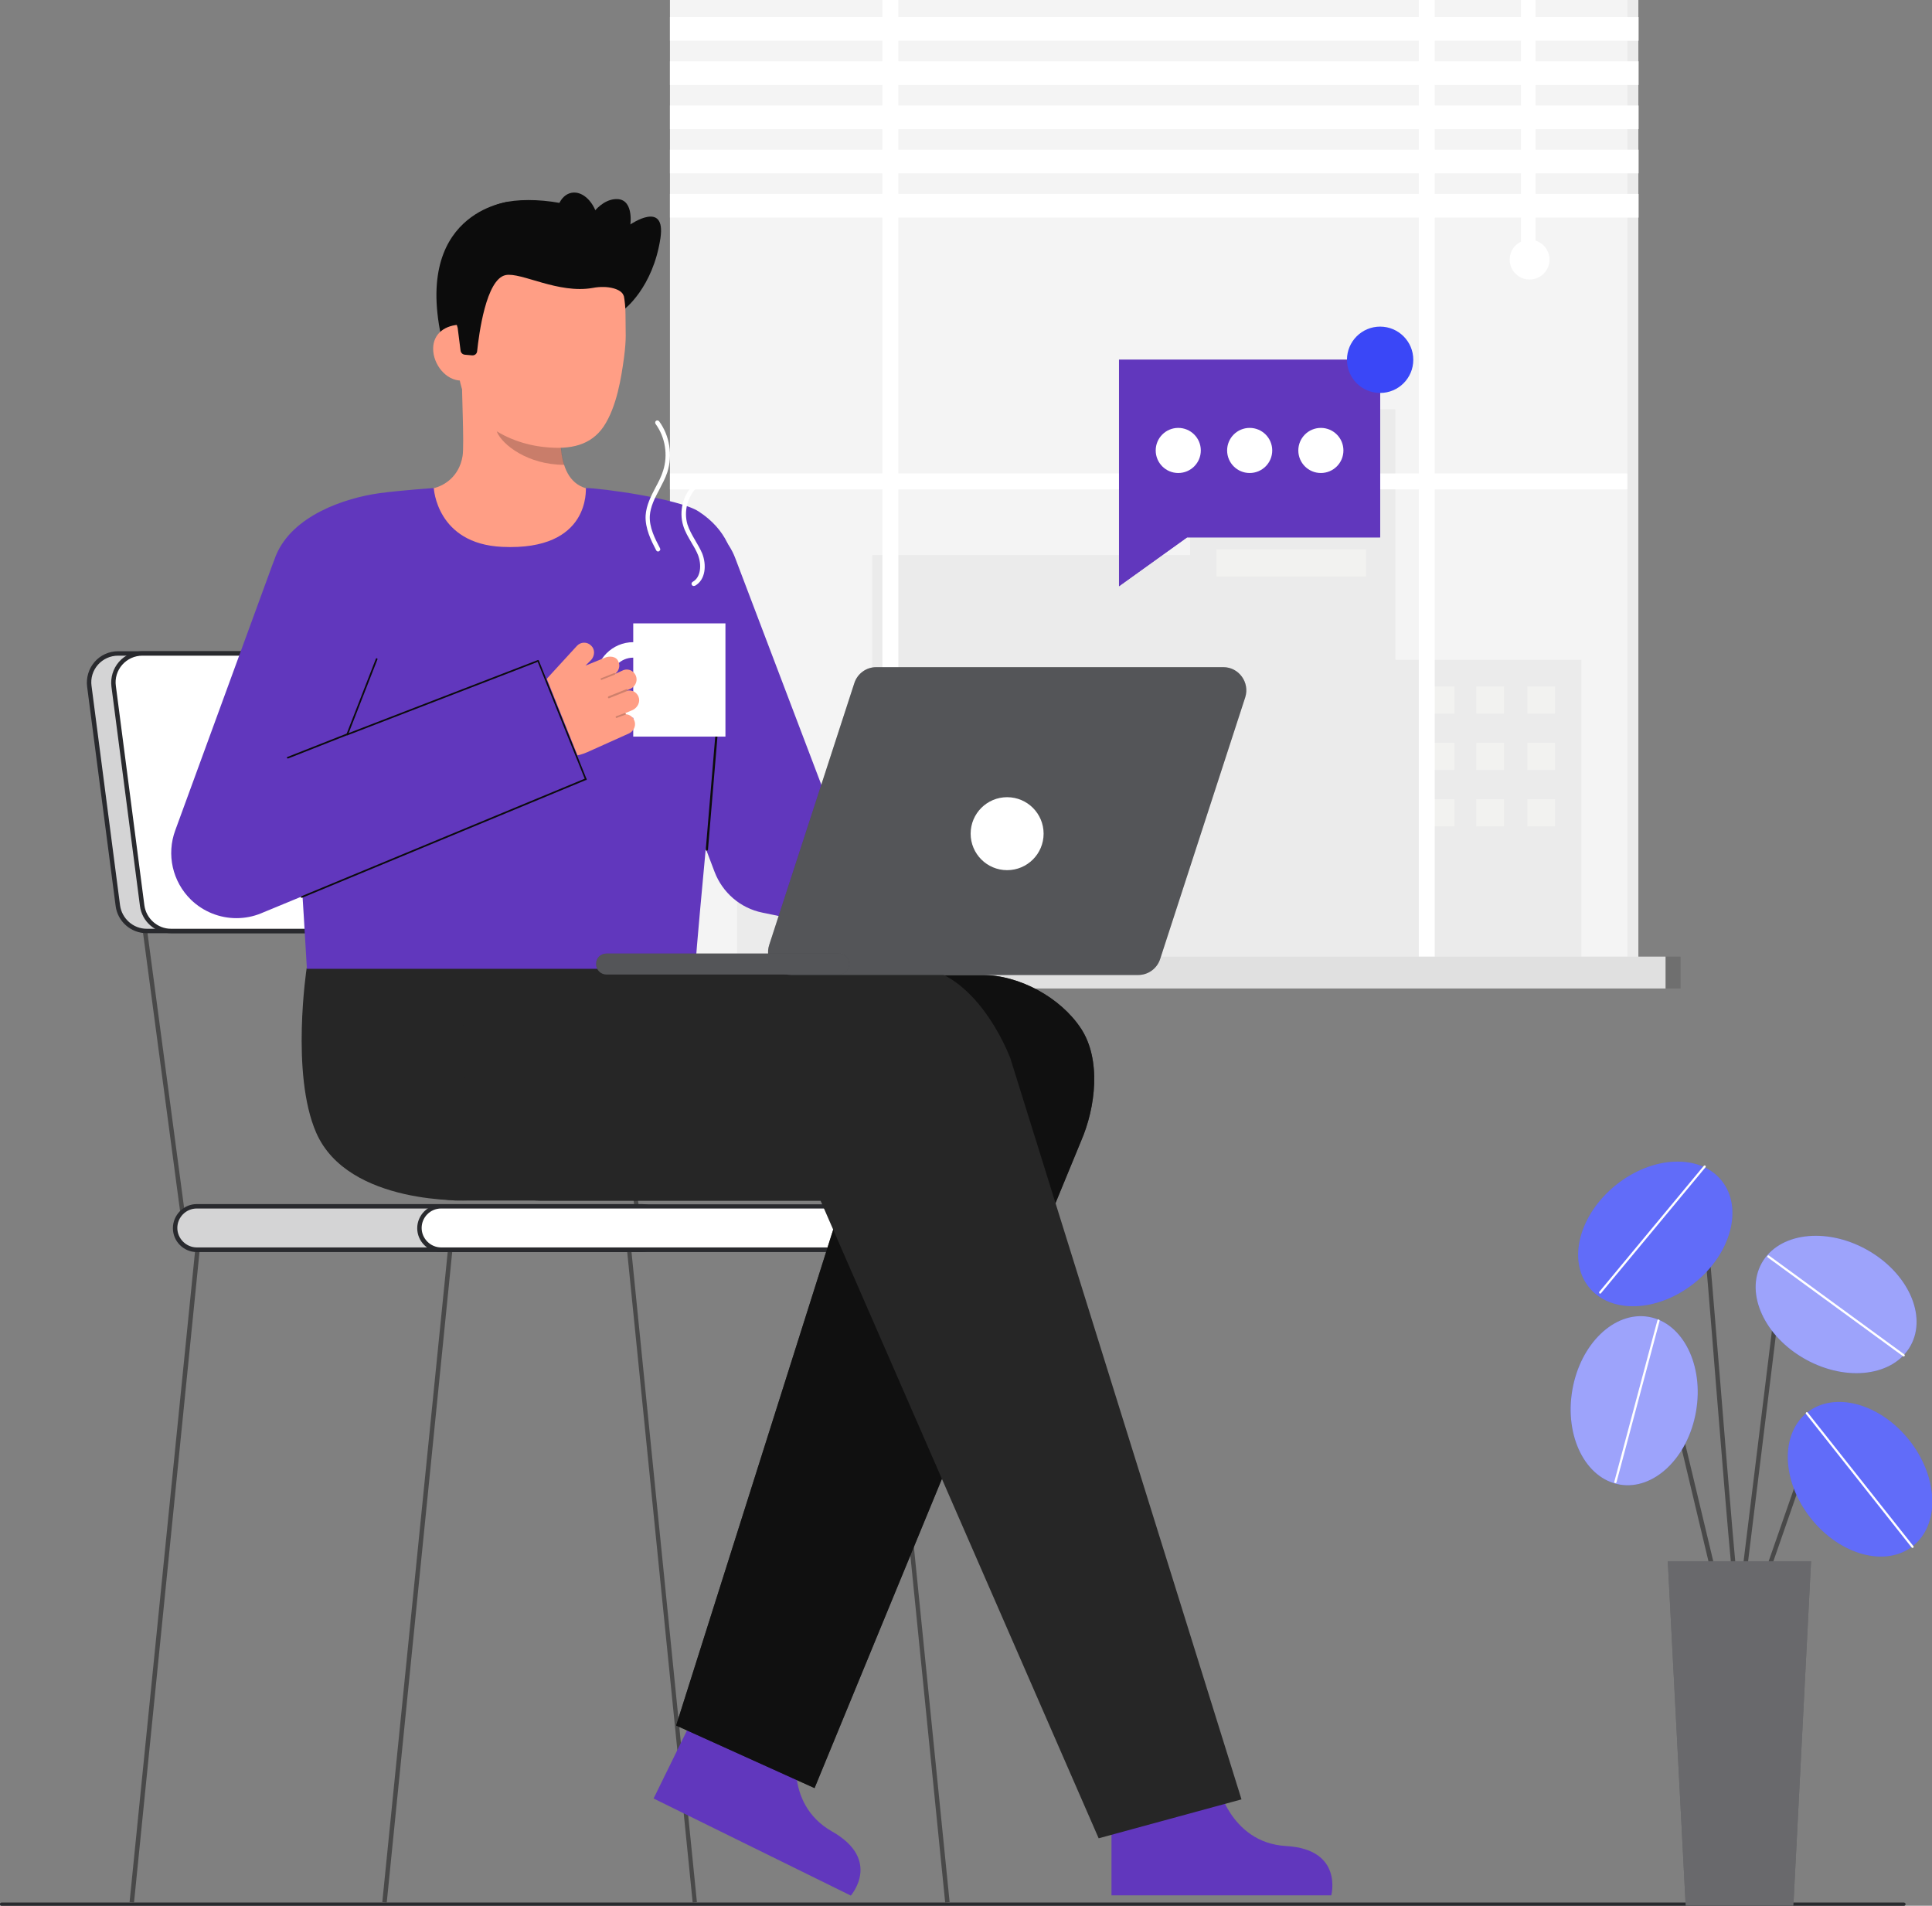 <svg xmlns="http://www.w3.org/2000/svg" xmlns:xlink="http://www.w3.org/1999/xlink" id="Layer_2_00000081646306642730578340000017642546183890216639_" x="0px" y="0px" viewBox="0 0 873.8 861.8" style="enable-background:new 0 0 873.8 861.8;" xml:space="preserve"><rect x="0" y="0" width="873.8" height="861.8" fill="#808080" stroke="none"/><style type="text/css">	.st0{fill:#F4F4F4;}	.st1{opacity:5.000000e-02;fill:#292A2E;enable-background:new    ;}	.st2{opacity:0.34;fill:#FFFFFA;enable-background:new    ;}	.st3{fill:#FFFFFF;}	.st4{opacity:0.1;fill:#292A2E;enable-background:new    ;}	.st5{fill:#6137BD;}	.st6{fill:#3A47F7;}	.st7{fill:#292A2E;}	.st8{opacity:0.65;}	.st9{fill:#494949;}	.st10{opacity:0.8;fill:#FFFFFF;enable-background:new    ;}	.st11{fill:#FF9E85;}	.st12{opacity:0.22;fill:#0C0C0C;enable-background:new    ;}	.st13{fill:#0C0C0C;}	.st14{fill:#262626;}	.st15{opacity:0.8;fill:#0A0A0A;enable-background:new    ;}	.st16{opacity:0.2;fill:#FFFFFF;enable-background:new    ;}	.st17{opacity:0.2;fill:#0C0C0C;enable-background:new    ;}	.st18{opacity:0.5;fill:#FFFFFF;enable-background:new    ;}	.st19{opacity:0.3;fill:#FFFFFF;enable-background:new    ;}</style><g>	<rect id="c_3_c" x="303" class="st0" width="433.1" height="433.1"></rect>	<rect id="c_3_c-2" x="736" class="st0" width="5" height="433.1"></rect>	<rect id="c_3_c-3" x="736" class="st1" width="5" height="433.1"></rect>	<polygon id="c_3_c-4" class="st1" points="631.1,298.4 631.1,185.1 538.3,185.1 538.3,251 394.5,251 394.5,367.5 333.4,367.5   333.4,433.1 394.5,433.1 406.3,433.1 715.2,433.1 715.2,298.4  "></polygon>	<g id="c_3_wh">		<rect id="c_3_wh-2" x="550.2" y="197.4" class="st2" width="67.6" height="12.3"></rect>		<rect id="c_3_wh-3" x="550.2" y="222.9" class="st2" width="67.6" height="12.3"></rect>		<rect id="c_3_wh-4" x="550.2" y="248.4" class="st2" width="67.6" height="12.3"></rect>	</g>	<g id="c_3_wh-5">		<rect id="c_3_wh-6" x="690.8" y="310.4" class="st2" width="12.5" height="12.3"></rect>		<rect id="c_3_wh-7" x="690.8" y="335.9" class="st2" width="12.5" height="12.3"></rect>		<rect id="c_3_wh-8" x="690.8" y="361.4" class="st2" width="12.5" height="12.3"></rect>		<rect id="c_3_wh-9" x="667.7" y="310.4" class="st2" width="12.5" height="12.3"></rect>		<rect id="c_3_wh-10" x="667.7" y="335.9" class="st2" width="12.5" height="12.3"></rect>		<rect id="c_3_wh-11" x="667.7" y="361.4" class="st2" width="12.5" height="12.3"></rect>		<rect id="c_3_wh-12" x="645.3" y="310.4" class="st2" width="12.5" height="12.3"></rect>		<rect id="c_3_wh-13" x="645.3" y="335.9" class="st2" width="12.5" height="12.3"></rect>		<rect id="c_3_wh-14" x="645.3" y="361.4" class="st2" width="12.5" height="12.3"></rect>	</g>	<polygon class="st3" points="736,214.1 648.9,214.1 648.9,0 641.7,0 641.7,214.1 406.3,214.1 406.3,0 399.1,0 399.1,214.1   303,214.1 303,221.3 399.1,221.3 399.1,433.1 406.3,433.1 406.3,221.3 641.7,221.3 641.7,433.1 648.9,433.1 648.9,221.3 736,221.3    "></polygon>	<rect id="c_3_c-5" x="285.7" y="432.6" class="st0" width="467.6" height="14.4"></rect>	<rect id="c_3_c-6" x="285.7" y="432.6" class="st4" width="467.6" height="14.4"></rect>	<rect id="c_3_c-7" x="753.3" y="432.6" class="st4" width="6.8" height="14.4"></rect>	<rect id="c_3_c-8" x="753.3" y="432.6" class="st4" width="6.8" height="14.4"></rect>	<g>		<rect x="303" y="7.7" class="st3" width="438.1" height="10.7"></rect>		<rect x="303" y="27.7" class="st3" width="438.1" height="10.7"></rect>		<rect x="303" y="47.7" class="st3" width="438.1" height="10.7"></rect>		<rect x="303" y="67.7" class="st3" width="438.1" height="10.7"></rect>		<rect x="303" y="87.7" class="st3" width="438.1" height="10.7"></rect>	</g>	<rect x="687.9" class="st3" width="6.6" height="110.5"></rect>	<circle class="st3" cx="691.8" cy="117.4" r="9"></circle></g><polygon class="st5" points="506.1,265.1 506.1,162.7 624.2,162.7 624.2,243 536.9,243 "></polygon><polygon class="st5" points="506.1,265.1 506.1,162.7 624.2,162.7 624.2,243 536.9,243 "></polygon><g>	<circle class="st3" cx="532.9" cy="203.7" r="10.2"></circle>	<circle class="st3" cx="565.2" cy="203.7" r="10.2"></circle>	<circle class="st3" cx="597.4" cy="203.7" r="10.2"></circle></g><circle class="st6" cx="624.2" cy="162.7" r="15"></circle><g>	<path class="st7" d="M861.1,861.8H0.7c-0.4,0-0.7-0.3-0.7-0.7s0.3-0.7,0.7-0.7h860.4c0.4,0,0.7,0.3,0.7,0.7  S861.5,861.8,861.1,861.8L861.1,861.8z"></path>	<g class="st8">		<path class="st7" d="M861.1,861.8H0.7c-0.4,0-0.7-0.3-0.7-0.7s0.3-0.7,0.7-0.7h860.4c0.4,0,0.7,0.3,0.7,0.7   S861.5,861.8,861.1,861.8L861.1,861.8z"></path>	</g></g><g>	<polygon class="st9" points="60.6,860.5 58.6,860.2 89.3,555.1 91.3,555.5  "></polygon>	<polygon class="st9" points="174.9,860.5 172.9,860.2 203.6,555.1 205.6,555.5  "></polygon>	<g>		<polygon class="st9" points="427.5,860.5 429.5,860.2 398.8,555.1 396.9,555.5   "></polygon>		<polygon class="st9" points="313.3,860.5 315.2,860.2 284.5,555.1 282.6,555.5   "></polygon>	</g>			<rect x="279.5" y="420.4" transform="matrix(0.991 -0.132 0.132 0.991 -62.139 41.419)" class="st9" width="2" height="135.5"></rect>			<rect x="73.7" y="420.4" transform="matrix(0.991 -0.132 0.132 0.991 -63.949 14.179)" class="st9" width="2" height="135.5"></rect>	<g>		<path class="st7" d="M89,545.5h201.3c5.4,0,9.8,4.4,9.8,9.8v0c0,5.4-4.4,9.8-9.8,9.8H89c-5.4,0-9.8-4.4-9.8-9.8v0   C79.1,549.9,83.6,545.5,89,545.5z"></path>		<path class="st10" d="M89,545.5h201.3c5.4,0,9.8,4.4,9.8,9.8v0c0,5.4-4.4,9.8-9.8,9.8H89c-5.4,0-9.8-4.4-9.8-9.8v0   C79.1,549.9,83.6,545.5,89,545.5z"></path>		<path class="st7" d="M290.3,566.2H89c-6,0-10.8-4.9-10.8-10.8S83,544.5,89,544.5h201.3c6,0,10.8,4.9,10.8,10.8   S296.3,566.2,290.3,566.2L290.3,566.2z M89,546.5c-4.9,0-8.8,4-8.8,8.8s4,8.8,8.8,8.8h201.3c4.9,0,8.8-4,8.8-8.8s-4-8.8-8.8-8.8   H89L89,546.5z"></path>	</g>	<g>		<path class="st3" d="M199.5,545.5h201.3c5.4,0,9.8,4.4,9.8,9.8v0c0,5.4-4.4,9.8-9.8,9.8H199.5c-5.4,0-9.8-4.4-9.8-9.8v0   C189.6,549.9,194,545.5,199.5,545.5z"></path>		<path class="st7" d="M400.8,566.2H199.5c-6,0-10.8-4.9-10.8-10.8s4.9-10.8,10.8-10.8h201.3c6,0,10.8,4.9,10.8,10.8   S406.8,566.2,400.8,566.2z M199.5,546.5c-4.9,0-8.8,4-8.8,8.8s4,8.8,8.8,8.8h201.3c4.9,0,8.8-4,8.8-8.8s-4-8.8-8.8-8.8H199.5z"></path>	</g>	<g>		<path class="st7" d="M261.5,421H66.3c-6.6,0-12.2-4.9-13-11.4l-12.9-99.2c-1-7.9,5.1-14.8,13-14.8h195.2c6.6,0,12.2,4.9,13,11.4   l12.9,99.2C275.6,414,269.4,421,261.5,421L261.5,421z"></path>		<path class="st10" d="M261.5,421H66.3c-6.6,0-12.2-4.9-13-11.4l-12.9-99.2c-1-7.9,5.1-14.8,13-14.8h195.2c6.6,0,12.2,4.9,13,11.4   l12.9,99.2C275.6,414,269.4,421,261.5,421L261.5,421z"></path>		<path class="st7" d="M261.5,422H66.3c-7.1,0-13.1-5.3-14-12.3l-12.9-99.2c-0.5-4,0.7-8.1,3.4-11.2s6.6-4.8,10.6-4.8h195.2   c7.1,0,13.1,5.3,14,12.3l12.9,99.2c0.5,4-0.7,8.1-3.4,11.2S265.6,422,261.5,422L261.5,422z M53.4,296.5c-3.5,0-6.8,1.5-9.1,4.1   c-2.3,2.6-3.4,6.1-2.9,9.6l12.9,99.2c0.8,6,6,10.6,12,10.6h195.2c3.5,0,6.8-1.5,9.1-4.1c2.3-2.6,3.4-6.1,2.9-9.6l-12.9-99.2   c-0.8-6-6-10.6-12-10.6L53.4,296.5L53.4,296.5z"></path>	</g>	<g>		<path class="st3" d="M272.6,421H77.3c-6.6,0-12.2-4.9-13-11.4l-12.9-99.2c-1-7.9,5.1-14.8,13-14.8h195.2c6.6,0,12.2,4.9,13,11.4   l12.9,99.2C286.6,414,280.5,421,272.6,421z"></path>		<path class="st7" d="M272.6,422H77.3c-7.1,0-13.1-5.3-14-12.3l-12.9-99.2c-0.5-4,0.7-8.1,3.4-11.2s6.6-4.8,10.6-4.8h195.2   c7.1,0,13.1,5.3,14,12.3l12.9,99.2c0.5,4-0.7,8.1-3.4,11.2S276.6,422,272.6,422L272.6,422z M64.4,296.5c-3.5,0-6.8,1.5-9.1,4.1   c-2.3,2.6-3.4,6.1-2.9,9.6l12.9,99.2c0.8,6,6,10.6,12,10.6h195.2c3.5,0,6.8-1.5,9.1-4.1c2.3-2.6,3.4-6.1,2.9-9.6l-12.9-99.2   c-0.8-6-6-10.6-12-10.6H64.4z"></path>	</g></g><path class="st5" d="M550.3,805.5c0,0,5.4,27.8,31.4,29.3s20.4,22.3,20.4,22.3h-99.4v-49.7L550.3,805.5L550.3,805.5z"></path><path class="st5" d="M361.1,788c0,0-7.5,27.3,15.2,40.2c22.7,12.9,8.5,29,8.5,29l-89.2-43.9l21.9-44.6L361.1,788L361.1,788z"></path><path id="sk" class="st11" d="M273.4,222.9c-0.2,0-2.4,36.8-45.2,33.6c-29.6-2.2-40.2-33.6-40.9-33.6c3.2-0.7,7.1-1.7,8.7-2.1 c5.2-1.2,11.7-5.5,13.2-14.5c0.9-5.2-0.6-31.9-0.2-37.2l45.5,10.1c-0.6,11.2-5.1,37,10.5,41.6C267.7,221.6,270.5,222.2,273.4,222.9 L273.4,222.9z"></path><path id="sh" class="st12" d="M255.2,210.2c-0.6-2.1-1-3.8-1.4-7.1c-0.6-5.7-0.3-11,0.3-16.4c-9.2-1.2-18-5.1-25.1-11 c-0.8,3.1-5.5,16.7-4.2,19.7C227.2,201.1,238.7,210.2,255.2,210.2L255.2,210.2z"></path><path class="st13" d="M282.3,139.9c0,0,13-9.7,16.4-32.2c2.6-17.4-13.6-6.2-13.6-6.2s1.8-12.6-7.4-11.4 c-9.2,1.2-14.4,14.4-14.4,14.4"></path><path class="st13" d="M230.3,91.2c0,0-45.5,4.5-29.5,66.3l4,0.3l8.2,0.6"></path><path class="st11" d="M246.6,202.2c-17.9-1.7-39.3-13.2-39.4-37.6l-0.1-22c-0.1-24.3,12.6-44.2,35.5-44.3l0,0 c22.9-0.1,40.2,19.5,40.3,43.9l0.1,9.7c0,2-0.2,5.6-0.8,10c-1.2,8.7-3.2,22-9.2,31C267.2,201.4,258,203.4,246.6,202.2L246.6,202.2z"></path><path class="st11" d="M208.6,172.1c-7,0-12.7-7.4-12.7-14.4c0-7,5.6-10.8,12.6-10.9l3.6,4.6l2.5,20.6L208.6,172.1L208.6,172.1z"></path><path class="st13" d="M213.5,160.7c1.2,0.1,2.2-0.7,2.3-1.9c0.8-7.5,4-32.6,12.9-34.4c7-1.4,23.8,8.6,39.4,5.8 c6.8-1.3,13.3,0.5,14,3.7c0.3,1.3,4.6-17.1-6-31.1c-8.4-11.2-36.3-14.5-49-11c-35.2,9.8-20.1,56.5-20.1,56.5l1.3,10.2 c0.1,1,0.9,1.8,1.9,1.9L213.5,160.7L213.5,160.7z"></path><ellipse transform="matrix(0.98 -0.197 0.197 0.98 -14.772 53.513)" class="st13" cx="261.3" cy="100.9" rx="9.5" ry="14"></ellipse><g>	<path class="st14" d="M305.8,780.3l75.2-237.4H244.7c-27.4,0-38.8-23.2-38.8-50.6s26.9-51.4,54.3-51.4h184.1  c16.7,0,35.4,10.2,44.6,24.2c9.2,14,6.7,35.6,0,51L368.4,808.6"></path>	<path class="st15" d="M305.8,780.3l75.2-237.4H244.7c-27.4,0-38.8-23.2-38.8-50.6s26.9-51.4,54.3-51.4h184.1  c16.7,0,35.4,10.2,44.6,24.2c9.2,14,6.7,35.6,0,51L368.4,808.6"></path>	<path class="st14" d="M496.9,831.3L371.1,542.9l-165.2,0c-38.7-3-56.4-24.2-55.9-51.6c0.6-27,14.2-53.8,41.2-53.8h222.7  c19.9,0.4,35.6,22.4,43,40.9l104.6,335.3"></path>	<path class="st14" d="M138.7,437.8c0,0-7.3,47.8,4.3,74.4c14.5,33.2,68.9,30.6,68.9,30.6l-3.1-105.4L138.7,437.8L138.7,437.8z"></path></g><path class="st5" d="M461.5,436.9l-116.7-24.2c-9.9-2-18-9-21.6-18.4l-45.9-121c-5.8-15.2,1.9-32.3,17.1-38.1 c15.2-5.8,32.3,1.9,38.1,17.1l40.2,105.8L473.5,379C473.5,379,463.6,437.3,461.5,436.9L461.5,436.9z"></path><path class="st5" d="M326.6,304c-1.3,15.8-10.9,114.6-12.2,134.1H138.8c-1-17.6-5.5-94.5-9.4-128.9c-3.7-32.8-8.8-47.8-4.6-58 c7.4-18,31-26,47-28.2c9.8-1.3,24.4-2.3,24.4-2.3s1.2,25.2,30.9,26.6c40.4,1.9,37.7-26.6,37.9-26.6c6.5,0,42.1,4.8,51,10.6 c12.6,8.2,16.3,19.4,16.4,29.6C332.7,272.8,328.1,286,326.6,304L326.6,304z"></path><path class="st13" d="M319.7,384.7C319.6,384.7,319.6,384.7,319.7,384.7c-0.3,0-0.5-0.3-0.5-0.5l4.6-54.8c0-0.3,0.3-0.5,0.5-0.5 c0.3,0,0.5,0.3,0.5,0.5l-4.6,54.8C320.1,384.5,319.9,384.7,319.7,384.7L319.7,384.7z"></path><g>	<path class="st7" d="M347.9,427.3l38.5-118.4c1.4-4.3,5.4-7.2,9.9-7.2h157c7,0,12,6.9,9.9,13.6l-38.5,118.4  c-1.4,4.3-5.4,7.2-9.9,7.2h-157C350.7,440.8,345.7,434,347.9,427.3z"></path>	<path class="st16" d="M347.9,427.3l38.5-118.4c1.4-4.3,5.4-7.2,9.9-7.2h157c7,0,12,6.9,9.9,13.6l-38.5,118.4  c-1.4,4.3-5.4,7.2-9.9,7.2h-157C350.7,440.8,345.7,434,347.9,427.3z"></path>	<path class="st7" d="M274.3,431.2h105.1c2.6,0,4.7,2.1,4.7,4.7v0.1c0,2.6-2.1,4.7-4.7,4.7H274.3c-2.6,0-4.7-2.1-4.7-4.7V436  C269.5,433.3,271.6,431.2,274.3,431.2z"></path>	<path class="st16" d="M274.3,431.2h105.1c2.6,0,4.7,2.1,4.7,4.7v0.1c0,2.6-2.1,4.7-4.7,4.7H274.3c-2.6,0-4.7-2.1-4.7-4.7V436  C269.5,433.3,271.6,431.2,274.3,431.2z"></path>	<circle class="st3" cx="455.5" cy="377" r="16.5"></circle></g><g>	<rect x="286.4" y="281.9" class="st3" width="41.7" height="51.2"></rect>	<path class="st3" d="M286.4,324.6c-9.4,0-17.1-7.7-17.1-17.1s7.7-17.1,17.1-17.1s17.1,7.7,17.1,17.1S295.8,324.6,286.4,324.6z   M286.4,297.4c-5.6,0-10.1,4.5-10.1,10.1s4.5,10.1,10.1,10.1s10.1-4.5,10.1-10.1S292,297.4,286.4,297.4z"></path></g><g id="ha">	<path class="st11" d="M288.8,315.1c-0.8-2.1-3-3.2-5.1-2.8c0,0,0-0.1,0-0.2l1.4-0.6c2-0.9,3.2-3.1,2.7-5.2  c-0.7-2.9-3.7-4.3-6.2-3.1l-3.3,1.5c0,0,0,0,0,0c0,0,0,0,0-0.1c1.6-1.2,2.3-3.5,1.4-5.4c-0.9-2.5-4.2-2.7-6.3-1.7l-8.6,3.5l2.6-2.6  c1.6-1.8,1.8-4.7,0-6.4c-1.8-1.9-4.8-1.8-6.5,0.1l-30.7,33.5l10.5,10.1c6.7,6.4,16.6,8.2,25,4.4l18.7-8.4c2-0.9,3.2-3.1,2.7-5.2  c-0.5-2.1-2.2-3.4-4-3.5c0-0.1,0-0.1,0-0.2c-0.1-0.1-0.2-0.2-0.3-0.3l3.5-1.5C288.4,319.9,289.7,317.4,288.8,315.1L288.8,315.1z"></path>	<path id="sh-2" class="st17" d="M272.1,307.5c-0.2,0-0.3-0.1-0.4-0.3c-0.1-0.2,0-0.5,0.2-0.5l5.8-2.3c0.2-0.1,0.5,0,0.5,0.2  c0.1,0.2,0,0.5-0.2,0.5l-5.8,2.3C272.2,307.5,272.2,307.5,272.1,307.5L272.1,307.5z"></path>	<path id="sh-3" class="st17" d="M275.4,315.8c-0.2,0-0.3-0.1-0.4-0.3c-0.1-0.2,0-0.5,0.2-0.6l8-3.2c0.2-0.1,0.5,0,0.6,0.2  c0.1,0.2,0,0.5-0.2,0.6l-8,3.2C275.5,315.8,275.4,315.8,275.4,315.8L275.4,315.8z"></path>	<path id="sh-4" class="st17" d="M278.9,324.7c-0.2,0-0.3-0.1-0.4-0.3c-0.1-0.2,0-0.5,0.2-0.5l3.8-1.4c0.2-0.1,0.5,0,0.5,0.2  c0.1,0.2,0,0.5-0.2,0.5l-3.8,1.4C279,324.7,278.9,324.7,278.9,324.7z"></path></g><g>	<path class="st3" d="M297.7,249.4c-0.4,0-0.7-0.2-0.9-0.5c-2.3-4.4-5.1-10-4.8-15.8c0.3-4.6,2.4-8.7,4.5-12.7  c1.3-2.4,2.6-4.9,3.4-7.5c2.3-7.1,1-15.2-3.4-21.2c-0.3-0.4-0.2-1.1,0.2-1.4c0.4-0.3,1.1-0.2,1.4,0.2c4.8,6.5,6.2,15.4,3.7,23.1  c-0.9,2.7-2.3,5.3-3.6,7.8c-2.1,3.9-4,7.7-4.3,11.8c-0.3,5.3,2.3,10.3,4.6,14.7c0.3,0.5,0.1,1.1-0.4,1.3  C298,249.3,297.9,249.4,297.7,249.4L297.7,249.4z"></path>	<path class="st3" d="M313.8,265c-0.4,0-0.7-0.2-0.9-0.5c-0.3-0.5-0.1-1.1,0.4-1.4c3.7-2,4.1-7.7,2.4-12.1c-0.8-2-1.9-3.9-3-5.7  c-1.4-2.4-2.9-4.9-3.7-7.6c-2-6.5-0.1-14,4.8-18.7c0.4-0.4,1-0.4,1.4,0c0.4,0.4,0.4,1,0,1.4c-4.3,4.2-6,10.9-4.3,16.7  c0.8,2.5,2.1,4.8,3.5,7.2c1.1,1.9,2.3,3.9,3.2,6c2,5.1,1.6,11.9-3.3,14.6C314.1,264.9,313.9,265,313.8,265L313.8,265z"></path></g><path class="st5" d="M265.4,352.1l-147.3,60.9c-3.6,1.5-7.4,2.2-11.2,2.2c-7.5,0-14.9-2.9-20.5-8.3c-8.4-8.2-11.2-20.5-7.1-31.5 l43.9-120c5.7-15.3,21.7-24.1,37-18.4c15.3,5.7,23.1,22.7,17.4,38l-20,56.8l86.3-33.3"></path><path class="st13" d="M265,352.7c-0.2,0-0.3-0.1-0.4-0.2l-21.4-53.2l-86,33.2c-0.1,0.1-0.3,0-0.4-0.1c-0.1-0.1-0.1-0.3-0.1-0.4 l13.3-34.1c0.1-0.2,0.3-0.3,0.5-0.2c0.2,0.1,0.3,0.3,0.2,0.5l-13,33.3l85.5-33c0.2-0.1,0.4,0,0.5,0.2l21.6,53.6 c0.1,0.2,0,0.4-0.2,0.5C265.1,352.7,265.1,352.7,265,352.7L265,352.7z"></path><path class="st13" d="M130.2,343c-0.2,0-0.3-0.1-0.4-0.2c-0.1-0.2,0-0.4,0.2-0.5l26.9-10.6c0.2-0.1,0.4,0,0.5,0.2s0,0.4-0.2,0.5 L130.3,343C130.3,343,130.2,343,130.2,343L130.2,343z"></path><path class="st13" d="M136.5,406c-0.2,0-0.3-0.1-0.4-0.2c-0.1-0.2,0-0.4,0.2-0.5l128.5-53.3c0.2-0.1,0.4,0,0.5,0.2 c0.1,0.2,0,0.4-0.2,0.5l-128.5,53.3C136.6,406,136.5,406,136.5,406L136.5,406z"></path><g>	<path class="st9" d="M786.7,730.6c-0.3,0-0.5-0.1-0.7-0.3c-1.4-1.4-3.7-27.3-9.9-104.2c-2.5-31.5-4.9-61.2-6.7-79.3  c-0.1-1.3-0.6-1.4-0.8-1.5c-2.4-0.7-9.7,5-13.7,10c-0.3,0.4-1,0.5-1.4,0.1c-0.4-0.3-0.5-1-0.1-1.4c2.7-3.3,11.4-12,15.8-10.7  c0.9,0.3,2,1,2.2,3.2c1.7,18.1,4.1,47.8,6.7,79.3c3.8,46.8,8,99.8,9.4,103.1c0.3,0.4,0.2,0.9-0.1,1.3  C787.2,730.5,787,730.6,786.7,730.6L786.7,730.6z"></path>			<ellipse transform="matrix(0.78 -0.625 0.625 0.78 -184.276 591.102)" class="st6" cx="749.1" cy="557.8" rx="38.5" ry="28.4"></ellipse>			<ellipse transform="matrix(0.78 -0.625 0.625 0.78 -184.276 591.102)" class="st16" cx="749.1" cy="557.8" rx="38.5" ry="28.4"></ellipse>	<path class="st3" d="M723.7,585c-0.1,0-0.2,0-0.3-0.1c-0.2-0.2-0.2-0.5-0.1-0.7l47.3-57c0.2-0.2,0.5-0.2,0.7-0.1  c0.2,0.2,0.2,0.5,0.1,0.7l-47.3,57C724,584.9,723.9,585,723.7,585L723.7,585z"></path>	<path class="st9" d="M797,718.4c-0.1,0-0.2,0-0.3-0.1c-0.5-0.2-0.8-0.8-0.6-1.3l17.8-51.1c1.1-3.1,3.6-5.4,6.7-6.1  c3.2-0.8,6.4,0.1,8.8,2.4l9.4,9c0.4,0.4,0.4,1,0,1.4s-1,0.4-1.4,0l-9.4-9c-1.9-1.8-4.4-2.5-6.9-1.9c-2.5,0.6-4.5,2.4-5.3,4.8  L798,717.7C797.8,718.1,797.4,718.4,797,718.4L797,718.4z"></path>			<ellipse transform="matrix(0.784 -0.621 0.621 0.784 -233.799 666.532)" class="st6" cx="841.1" cy="669.3" rx="28.4" ry="38.5"></ellipse>	<path class="st9" d="M778.6,727.4c-0.5,0-0.9-0.3-1-0.8L747.9,602c-0.4-1.8-1.7-3.1-3.5-3.5c-1.8-0.4-3.5,0.1-4.7,1.5l-9.2,10.6  c-0.4,0.4-1,0.5-1.4,0.1s-0.5-1-0.1-1.4l9.2-10.6c1.7-1.9,4.2-2.7,6.7-2.1c2.5,0.6,4.4,2.5,5,5l29.8,124.6c0.1,0.5-0.2,1.1-0.7,1.2  C778.8,727.4,778.7,727.4,778.6,727.4L778.6,727.4z"></path>			<ellipse transform="matrix(0.17 -0.985 0.985 0.17 -10.541 1254.341)" class="st6" cx="739.7" cy="633.4" rx="38.5" ry="28.4"></ellipse>	<path class="st9" d="M786.7,730.6c0,0-0.1,0-0.1,0c-0.5-0.1-0.9-0.6-0.9-1.1l19-154.6c0.4-3.5,2.8-6.3,6.1-7.3c3.4-1,6.9,0,9.2,2.6  l21.8,24.6c0.4,0.4,0.3,1-0.1,1.4c-0.4,0.4-1,0.3-1.4-0.1l-21.8-24.6c-1.8-2-4.5-2.8-7.1-2c-2.6,0.8-4.4,3-4.7,5.7l-19,154.6  C787.6,730.3,787.2,730.6,786.7,730.6L786.7,730.6z"></path>			<ellipse transform="matrix(0.484 -0.875 0.875 0.484 -87.692 1031.076)" class="st6" cx="830.5" cy="589.9" rx="28.4" ry="38.5"></ellipse>			<ellipse transform="matrix(0.784 -0.621 0.621 0.784 -233.799 666.532)" class="st16" cx="841.1" cy="669.3" rx="28.4" ry="38.5"></ellipse>			<ellipse transform="matrix(0.17 -0.985 0.985 0.17 -10.541 1254.341)" class="st18" cx="739.7" cy="633.4" rx="38.5" ry="28.4"></ellipse>			<ellipse transform="matrix(0.484 -0.875 0.875 0.484 -87.692 1031.076)" class="st18" cx="830.5" cy="589.9" rx="28.4" ry="38.5"></ellipse>	<polygon class="st7" points="811.1,861.8 762.4,861.8 754.3,706 819.1,706  "></polygon>	<polygon class="st19" points="811.1,861.8 762.4,861.8 754.3,706 819.1,706  "></polygon>	<path class="st3" d="M865,700c-0.1,0-0.3-0.1-0.4-0.2l-47.8-60.4c-0.2-0.2-0.1-0.5,0.1-0.7c0.2-0.2,0.5-0.1,0.7,0.1l47.8,60.4  c0.2,0.2,0.1,0.5-0.1,0.7C865.2,700,865.1,700,865,700L865,700z"></path>	<path class="st3" d="M861,613.4c-0.1,0-0.2,0-0.3-0.1l-61.2-44.7c-0.2-0.2-0.3-0.5-0.1-0.7c0.2-0.2,0.5-0.3,0.7-0.1l61.2,44.7  c0.2,0.2,0.3,0.5,0.1,0.7C861.3,613.3,861.1,613.4,861,613.4L861,613.4z"></path>	<path class="st3" d="M730.6,670.7c0,0-0.1,0-0.1,0c-0.3-0.1-0.4-0.3-0.4-0.6l19.5-73c0.1-0.3,0.3-0.4,0.6-0.4  c0.3,0.1,0.4,0.3,0.4,0.6l-19.5,73C731,670.6,730.8,670.7,730.6,670.7L730.6,670.7z"></path></g></svg>